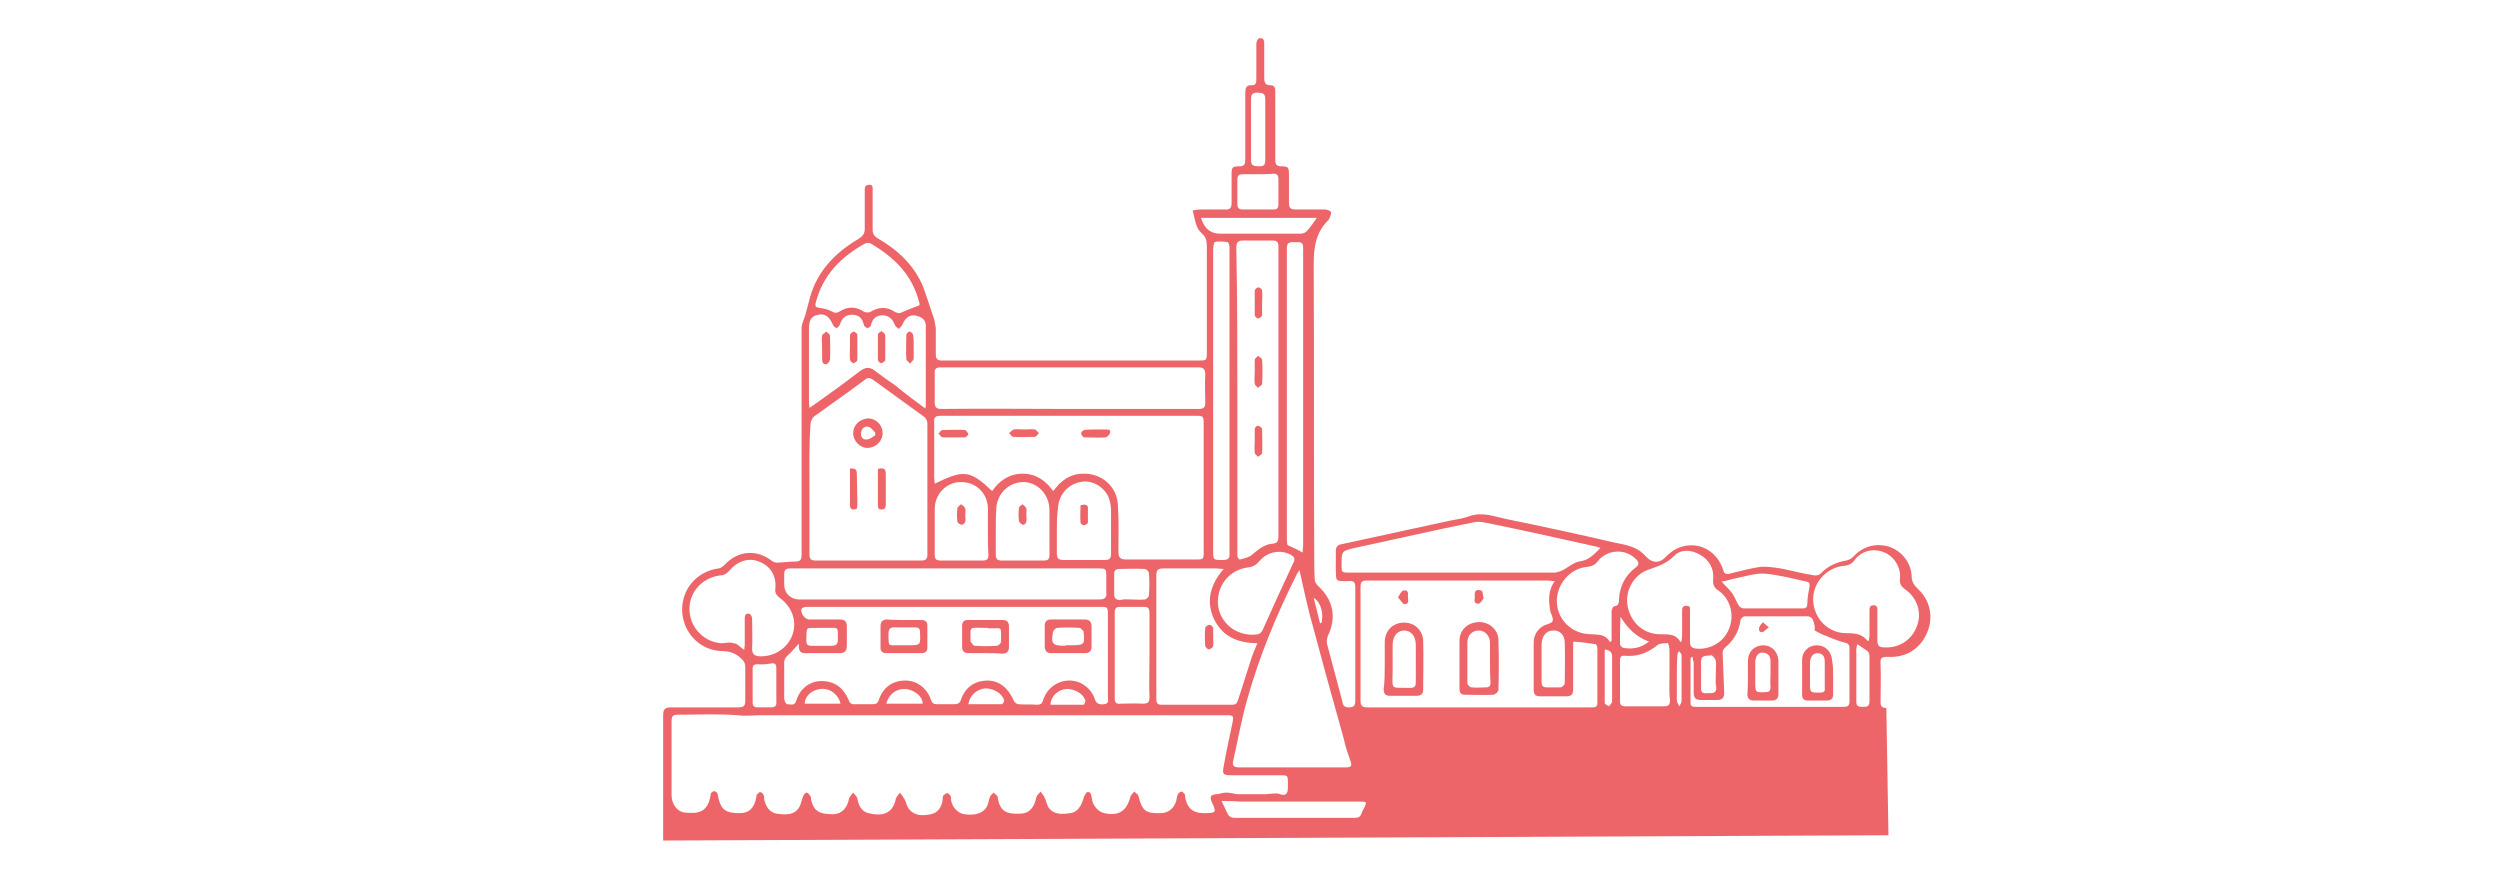 <?xml version="1.0" encoding="utf-8"?>
<!-- Generator: Adobe Illustrator 24.0.0, SVG Export Plug-In . SVG Version: 6.00 Build 0)  -->
<svg version="1.1" id="Calque_1" xmlns="http://www.w3.org/2000/svg" xmlns:xlink="http://www.w3.org/1999/xlink" x="0px" y="0px"
	 viewBox="0 0 475 166.7" style="enable-background:new 0 0 475 166.7;" xml:space="preserve">
<style type="text/css">
	.st0{fill:#ED6568;}
</style>
<g>
	<path class="st0" d="M126,159.7c0-1.7,0-3.5,0-5.1c0-6.2,0-12.4,0-18.6c0-1.3,0.3-1.6,1.6-1.6c4.2,0,8.5,0,12.7,0
		c1,0,1.3-0.3,1.3-1.2c0-2.2,0-4.3,0-6.5c0-0.7-0.3-1.2-0.9-1.7c-1.1-1-2.3-1.3-3.7-1.3c-4.1-0.2-7.2-3.5-7.4-7.6
		c-0.1-4.1,2.7-7.5,6.9-8.1c0.4,0,0.9-0.4,1.2-0.7c2.5-2.7,6.1-3,9-0.7c0.2,0.1,0.5,0.3,0.8,0.3c1.2,0,2.3-0.2,3.5-0.2
		c0.9,0,1.3-0.2,1.3-1.2c0-7.9,0-15.8,0-23.8c0-6.4,0-12.8,0-19.3c0-0.8,0.4-1.6,0.7-2.5c0.3-1.2,0.6-2.3,0.9-3.4
		c1.4-5,4.8-8.5,9.2-11.1c0.8-0.5,1.2-1,1.2-1.9c0-2.4,0-4.9,0-7.3c0-0.6,0-1,0.8-1.1c0.8,0,0.7,0.5,0.7,1c0,2.5,0,5,0,7.5
		c0,0.8,0.3,1.3,1,1.7c3.8,2.2,6.9,5.1,8.6,9.2c0.3,0.8,0.5,1.5,0.8,2.3c0.4,1.3,0.9,2.6,1.3,3.9c0.1,0.5,0.2,1.1,0.3,1.6
		c0,1.6,0,3.3,0,5c0,0.9,0.3,1.2,1.2,1.2c4.9,0,9.7,0,14.6,0c11.4,0,22.7,0,34.1,0c1.5,0,1.6,0,1.6-1.5c0-6.7,0-13.4,0-20.1
		c0-1-0.1-1.8-0.9-2.5c-1.3-1.1-1.3-2.7-1.8-4.4c0.5-0.1,1-0.2,1.5-0.2c1.5,0,3.1,0,4.6,0c1.1,0.1,1.3-0.4,1.3-1.3
		c0-1.8,0-3.5,0-5.3c0-1.4,0.1-1.6,1.5-1.6c1,0,1.1-0.5,1.1-1.3c0-4.1,0-8.3,0-12.5c0-1,0.1-1.7,1.3-1.6c0.7,0,0.8-0.5,0.8-1.1
		c0-2.3,0-4.5,0-6.7c0-0.4,0.2-1,0.5-1.1c0.7-0.2,1,0.2,1,0.9c0,2.2,0,4.3,0,6.5c0,0.9,0.1,1.5,1.2,1.5c0.9,0,0.9,0.7,0.9,1.3
		c0,1.6,0,3.3,0,5c0,2.6,0,5.3,0,7.9c0,0.8,0.3,1.2,1.1,1.2c1.4,0,1.5,0.2,1.5,1.6c0,1.8,0,3.5,0,5.3c0,1,0.3,1.3,1.3,1.3
		c1.8,0,3.7,0,5.5,0c0.4,0,1,0.2,1.2,0.5c0.1,0.2-0.2,0.8-0.3,1.2c0,0-0.1,0.1-0.1,0.2c-2.5,2.4-2.9,5.2-2.9,8.6
		c0.1,18.4,0,36.8,0.1,55.3c0,1.5,0,3,0.1,4.5c0,0.4,0.3,0.9,0.6,1.2c2.9,2.6,3.6,6,1.9,9.5c-0.2,0.5-0.3,1.3-0.1,1.8
		c0.9,3.5,1.9,7,2.8,10.5c0.1,0.6,0.2,1.3,1.2,1.3c0.9,0,1.3-0.2,1.3-1.2c0-7.3,0-14.5,0-21.7c0-0.8-0.3-1.2-1.1-1.1
		c-3,0.1-2.5,0-2.6-2.7c0-1,0-2,0-3c0-0.7,0.3-1.2,1.1-1.3c6.9-1.5,13.8-3,20.7-4.5c1.2-0.2,2.4-0.4,3.5-0.8c2.5-0.9,4.7,0,7,0.5
		c6.9,1.4,13.8,2.9,20.7,4.5c2,0.4,4,0.7,5.5,2.2c0.1,0.1,0.3,0.3,0.5,0.5c1.1,1.2,2.5,1.3,3.7,0c3.6-3.8,9.3-2.5,10.9,2.5
		c0.2,0.6,0.4,0.9,1.2,0.7c2-0.5,3.9-1,5.9-1.3c1.2-0.1,2.5,0.1,3.8,0.3c2.1,0.4,4.2,1,6.3,1.3c0.4,0.1,1,0,1.3-0.3
		c1.3-1.4,3-2.2,4.9-2.5c0.5-0.1,1-0.4,1.3-0.7c1.8-2,4.3-2.7,6.9-1.9c2.3,0.8,4.1,3,4.2,5.5c0,1.1,0.4,1.7,1.2,2.5
		c2.4,2.2,3,5.5,1.7,8.4c-1.3,3-4,4.7-7.4,4.5c-1.2,0-1.5,0.2-1.4,1.4c0.1,2.4,0,4.8,0,7.2c0,0.8,0.3,1.1,1.1,1.1l0.4,24.2
		 M127.6,144C127.6,144,127.6,144,127.6,144c0,2.4,0,4.7,0,7.1c0,1.7,1.1,3.2,2.6,3.3c2.3,0.2,4.2,0.1,4.8-3.2c0-0.2,0-0.4,0.1-0.5
		c0.4-0.5,0.8-0.5,1.2,0c0.1,0.2,0.1,0.6,0.2,0.9c0.5,2.3,1.5,2.9,4,2.9c1.9,0,2.8-1,3.2-3c0-0.2,0-0.4,0.1-0.5
		c0.2-0.2,0.4-0.5,0.6-0.5c0.3,0,0.6,0.3,0.7,0.6c0.1,0.2,0.1,0.5,0.1,0.8c0.3,1.3,1,2.5,2.4,2.7c1.6,0.2,3.3,0.4,4.3-1.3
		c0.3-0.6,0.4-1.3,0.7-2c0.1-0.3,0.4-0.7,0.7-0.7c0.2,0,0.5,0.4,0.7,0.7c0.1,0.1,0.1,0.4,0.1,0.6c0.5,2.2,1.5,2.8,4.2,2.8
		c1.6,0,2.7-1.2,3-2.9c0.1-0.4,0.5-0.8,0.8-1.2c0.3,0.4,0.7,0.7,0.8,1.1c0.2,1.3,0.8,2.5,2.1,2.8c2.4,0.6,4.6,0.3,5.2-2.7
		c0.1-0.4,0.5-0.8,0.8-1.2c0.3,0.4,0.6,0.8,0.9,1.3c0.3,0.6,0.4,1.3,0.8,1.8c1.1,1.4,2.7,1.3,4.2,1c1.3-0.3,2-1.3,2.2-2.7
		c0-0.2,0-0.6,0.1-0.8c0.2-0.2,0.5-0.5,0.8-0.5c0.2,0,0.4,0.3,0.6,0.5c0.1,0.2,0.1,0.5,0.1,0.8c0.2,1.4,1.3,2.5,2.5,2.7
		c2.2,0.3,3.7-0.2,4.4-1.6c0.2-0.5,0.3-1.2,0.5-1.7c0.1-0.3,0.4-0.5,0.7-0.8c0.2,0.2,0.5,0.4,0.7,0.7c0.1,0.1,0.1,0.3,0.1,0.5
		c0.5,2.3,1.5,2.9,4.2,2.8c1.7,0,2.7-1.1,3.1-3.1c0.1-0.4,0.5-0.7,0.8-1.1c0.3,0.4,0.6,0.7,0.8,1.2c0.3,0.6,0.4,1.3,0.7,1.8
		c1.1,1.5,2.7,1.3,4.2,1.1c1.3-0.2,2-1.3,2.4-2.6c0.1-0.5,0.5-1.3,0.8-1.4c0.9-0.1,0.7,0.9,0.9,1.4c0,0.2,0.1,0.4,0.1,0.5
		c0.4,1,1.1,1.8,2.2,2.1c2.8,0.6,4.3-0.4,5-3.2c0.1-0.3,0.5-0.6,0.7-0.9c0.2,0.2,0.7,0.5,0.8,0.8c0.7,2.8,1.3,3.4,4.2,3.3
		c1.5,0,2.6-0.9,3-2.4c0.1-0.4,0.1-0.8,0.3-1.2c0.1-0.2,0.5-0.5,0.7-0.5c0.2,0,0.4,0.3,0.6,0.5c0.1,0.2,0.1,0.4,0.1,0.7
		c0.4,2,1.5,2.9,3.5,2.9c2.4,0,2.5-0.1,1.5-2.2c-0.4-1-0.1-1.3,0.9-1.4c0.6,0,1.2-0.3,1.8-0.3c0.3,0,0.6,0,1,0.1
		c0.4,0,0.8,0.2,1.2,0.2c1.8,0,3.6,0,5.4,0c0.4,0,0.7-0.1,1.1-0.1c0.4,0,0.9-0.1,1.3,0c1.3,0.5,1.8,0.2,1.8-1.2c0-0.2,0-0.5,0-0.8
		c0-1.5,0-1.5-1.6-1.5c-3.1,0-6.1,0-9.2,0c-1.5,0-1.7-0.2-1.4-1.7c0.5-2.8,1.1-5.6,1.7-8.4c0.2-1.2,0.1-1.3-1.1-1.3
		c-6.3,0-12.7,0-19,0c-23.2,0-46.4,0-69.6,0c-1.4,0-2.8,0.2-4.3,0c-3.8-0.3-7.6-0.1-11.4-0.1c-1,0-1.2,0.3-1.2,1.3
		C127.6,139.4,127.6,141.7,127.6,144z M188.5,93.3c1.4-2,3.3-3.3,5.8-3.3c2.5,0,4.4,1.3,5.8,3.3c0.4-0.5,0.7-0.8,1-1.2
		c1.3-1.3,2.8-2.1,4.7-2.1c3.5-0.1,6.4,2.4,6.6,5.9c0.2,3,0.1,6,0.1,8.9c0,1.1,0.3,1.5,1.4,1.5c4.4,0,8.8,0,13.2,0
		c1.6,0,1.6,0,1.6-1.6c0-8.1,0-16.2,0-24.2c0-1.4-0.1-1.5-1.4-1.5c-16.2,0-32.4,0-48.6,0c-1,0-1.3,0.3-1.2,1.3c0,3.5,0,7,0,10.5
		c0,0.3,0.1,0.7,0.1,1.1C183.1,89.2,184.3,89.3,188.5,93.3z M151.8,122.3c-0.9,0.9-1.4,1.6-2,2.1c-0.6,0.5-0.9,1.1-0.8,1.8
		c0,2.2,0,4.3,0,6.5c0,0.4,0.3,1.1,0.6,1.1c0.6,0,1.4,0.4,1.7-0.7c0.7-2.3,2.6-3.7,4.8-3.7c2.4,0,4.1,1.2,5.1,3.5
		c0.2,0.6,0.5,1,1.3,0.9c1.1,0,2.2,0,3.3,0c0.7,0,1-0.2,1.2-0.9c0.8-2.3,2.6-3.6,5-3.6c2.2,0,4.1,1.4,4.9,3.7
		c0.2,0.6,0.5,0.8,1.1,0.8c1.1,0,2.2,0,3.3,0c0.7,0,1.1-0.2,1.3-0.9c0.8-2.3,2.5-3.5,4.9-3.6c2.3,0,4,1.3,5.1,3.8
		c0.1,0.3,0.6,0.7,0.9,0.7c1.2,0.1,2.3,0,3.5,0.1c0.7,0,1-0.2,1.2-0.9c0.7-2.2,2.7-3.7,5-3.7c2.1,0,4.1,1.4,4.8,3.5
		c0.3,1,1,1.1,1.8,1c1-0.1,0.7-0.9,0.7-1.5c0-5.1,0-10.1,0-15.2c0-1.9,0-1.8-1.8-1.8c-14.3,0-28.6,0-42.9,0c-4.1,0-8.3,0-12.5,0
		c-0.3,0-0.9,0.1-1,0.4c-0.3,0.7,0.6,2,1.4,2c2,0,3.9,0,5.9,0c0.9,0,1.3,0.4,1.3,1.3c0,1.2,0,2.4,0,3.6c0,1.1-0.4,1.5-1.4,1.5
		c-1.8,0-3.7,0-5.5,0C152.7,124.1,151.6,124.4,151.8,122.3z M295.4,110.4c-0.7,0-1-0.1-1.3-0.1c-11.4,0-22.8,0-34.3,0
		c-1,0-1.3,0.2-1.3,1.3c0,7.2,0,14.3,0,21.5c0,1,0.3,1.3,1.3,1.3c5.3,0,10.5,0,15.8,0c8.9,0,17.8,0,26.8,0c0.6,0,1.1,0,1.1-0.8
		c0-3.5,0-7,0-10.5c0-0.2-0.2-0.7-0.3-0.7c-1.4-0.2-2.7-0.4-4.3-0.5c0,0.5,0,0.8,0,1.2c0,2.6,0,5.3,0,7.9c0,0.9-0.3,1.3-1.3,1.3
		c-1.6,0-3.3,0-5,0c-0.9,0-1.2-0.4-1.2-1.3c0-3,0-6,0-8.9c0-1.3,0.6-2.4,1.7-3.1c0.6-0.4,1.7-0.5,1.9-1c0.2-0.6-0.4-1.4-0.5-2.2
		C294.2,113.8,294.2,112.1,295.4,110.4z M153.8,92.9c0,4.1,0,8.2,0,12.3c0,0.8,0.1,1.3,1.1,1.3c6.7,0,13.4,0,20.1,0
		c0.8,0,1.2-0.2,1.2-1.1c0-8.3,0-16.6,0-25c0-0.4-0.3-1-0.6-1.2c-3.3-2.4-6.5-4.7-9.8-7.1c-0.5-0.3-0.9-0.4-1.4,0
		c-3.2,2.4-6.5,4.7-9.7,7c-0.4,0.3-0.7,1-0.7,1.5C153.7,84.7,153.8,88.8,153.8,92.9z M246.9,108.3c-0.3,0.5-0.5,0.7-0.6,1
		c-3.8,7.6-7,15.3-9.3,23.5c-1.1,3.8-1.8,7.8-2.7,11.8c-0.2,0.8,0.1,1.2,1,1.2c6.8,0,13.7,0,20.5,0c1,0,1.1-0.4,0.8-1.2
		c-0.5-1.4-1-2.8-1.3-4.3c-1.9-6.8-3.8-13.6-5.6-20.4C248.6,116.1,247.8,112.4,246.9,108.3z M235.1,76.2c0,9.4,0,18.8,0,28.2
		c0,0.4,0,0.9,0,1.3c0,0.2,0.4,0.7,0.5,0.6c0.8-0.2,1.8-0.4,2.4-1c1.2-1,2.3-1.9,3.8-2c1-0.1,1.1-0.6,1.1-1.4c0-18.4,0-36.7,0-55.1
		c0-0.8-0.3-1.1-1.1-1.1c-1.9,0-3.8,0-5.6,0c-0.9,0-1.3,0.3-1.3,1.3C235.1,56.8,235.1,66.5,235.1,76.2z M203.3,77.7
		C203.3,77.7,203.3,77.6,203.3,77.7c8.1,0,16.3,0,24.4,0c0.9,0,1.3-0.2,1.3-1.2c0-1.8-0.1-3.6,0-5.4c0-1-0.4-1.3-1.3-1.3
		c-16.4,0-32.7,0-49,0c-0.8,0-1.2,0.3-1.1,1.1c0,1.8,0,3.7,0,5.5c0,1,0.3,1.3,1.3,1.3C187,77.6,195.1,77.7,203.3,77.7z M179.6,108
		L179.6,108c-7.6,0-15.2,0-22.8,0c-2.3,0-4.5,0-6.7,0c-0.8,0-1.1,0.3-1.1,1.1c0,0.7,0,1.3,0,2c0,1.6,1.2,2.8,2.9,2.8
		c11.4,0,22.9,0,34.4,0c7.5,0,15,0,22.5,0c1.1,0,1.5-0.3,1.4-1.4c0-1,0-1.9,0-2.9c0-1.5,0-1.6-1.5-1.6C199,108,189.3,108,179.6,108z
		 M232.5,108.1c-0.6,0-1-0.1-1.4-0.1c-3.3,0-6.6,0-10,0c-1.1,0-1.4,0.3-1.4,1.4c0,6.3,0,12.5,0,18.7c0,1.6,0,3.2,0,4.8
		c0,0.6,0.2,1,0.9,1c4.5,0,8.9,0,13.5,0c0.6,0,0.9-0.2,1.1-0.8c0.8-2.5,1.6-5,2.4-7.5c0.3-1.1,0.8-2.1,1.3-3.4
		c-3.8,0-6.7-1.3-8.3-4.7C229.1,114.1,230,111,232.5,108.1z M304.1,104.1c-0.6-0.2-1-0.3-1.5-0.4c-6.3-1.4-12.6-2.8-18.9-4.1
		c-1.2-0.2-2.4-0.6-3.5-0.4c-7.6,1.5-15.2,3.3-22.8,4.9c-2.5,0.6-2.5,0.6-2.5,3.2c0,1.5,0,1.5,1.6,1.5c12.9,0,25.8,0,38.6,0
		c0.9,0,1.6-0.3,2.4-0.8c0.9-0.6,1.9-1.3,3-1.4C302,106.3,302.9,105.3,304.1,104.1z M321.6,124.8c-0.1,0-0.2,0-0.2,0
		c0,0.1-0.2,0.3-0.2,0.4c0,2.7,0,5.5,0,8.3c0,0.7,0.3,0.8,1,0.8c2.2,0,4.4,0,6.6,0c7.1,0,14.2,0,21.3,0c0.7,0,1.3,0,1.3-1
		c0-3.4,0-6.8,0-10.2c0-0.6-0.3-0.9-0.9-1c-1.2-0.3-2.4-0.8-3.6-1.3c-0.7-0.2-1.3-0.6-2.1-1c0-0.1,0-0.4,0-0.8
		c-0.2-0.8-0.3-1.9-1.4-1.9c-3.9,0-7.9,0-11.9,0c-0.3,0-0.7,0.4-0.8,0.7c-0.3,2.2-1.3,3.9-3,5.3c-0.2,0.2-0.4,0.6-0.4,0.9
		c0.1,2.5,0.2,5.1,0.3,7.7c0,1-0.5,1.3-1.4,1.3c-1,0-2,0-3,0c-1,0-1.4-0.4-1.4-1.4c0-1.9,0-3.9,0-5.8
		C321.7,125.5,321.6,125.2,321.6,124.8z M175.8,77.6c0.1-0.4,0.1-0.5,0.1-0.7c0-5,0-10,0-15c0-0.9-0.5-1.5-1.4-1.8
		c-1.3-0.5-2.4,0-3,1.5c-0.1,0.3-0.5,0.6-0.7,0.9c-0.3-0.2-0.7-0.5-0.8-0.8c-0.4-1.1-1.1-1.7-2.2-1.8c-1.3,0-2,0.6-2.3,1.8
		c0,0.3-0.5,0.7-0.7,0.6c-0.3,0-0.7-0.4-0.7-0.7c-0.3-1.3-1.1-1.8-2.2-1.8c-1.2,0-1.9,0.6-2.3,1.8c-0.1,0.3-0.4,0.7-0.7,0.7
		c-0.2,0-0.6-0.4-0.7-0.7c-0.6-1.4-1.5-2.1-2.7-1.8c-1.3,0.2-1.8,1-1.8,2.6c0,4.6,0,9.1,0,13.7c0,0.4,0,0.8,0.1,1.4
		c0.6-0.4,0.9-0.6,1.3-0.9c2.8-2,5.6-4,8.3-6.1c1.1-0.8,1.9-0.8,2.9,0c1.3,1,2.6,1.9,3.9,2.8C172.1,74.9,173.9,76.2,175.8,77.6z
		 M319.3,122c0.1-0.1,0.1-0.1,0.2-0.2c0-0.3,0.1-0.7,0.1-1c0-1.5,0-3.1,0-4.6c0-0.6,0-1.1,0.8-1.1c0.9,0,0.7,0.6,0.7,1.1
		c0,1.9,0,3.9,0,5.8c0,0.7,0.2,1,0.9,1.2c2.7,0.4,5.5-1.1,6.5-3.7c1.1-2.6,0.3-5.7-2-7.3c-0.8-0.5-1.1-1.1-1-2.1
		c0.2-2-0.7-3.7-2.5-4.7c-1.7-1-3.7-1.1-5,0.3c-1.4,1.4-3,1.9-4.7,2.5c-2.8,0.9-4.5,3.9-4.1,6.7c0.5,3.2,2.9,5.5,6,5.6
		C316.7,120.6,318.3,120.2,319.3,122z M355.1,121.7c0-0.3,0.1-0.6,0.1-0.9c0-1.6,0-3.1,0-4.7c0-0.6,0-1.1,0.8-1.1
		c0.7,0,0.7,0.5,0.7,1c0,1.9,0,3.8,0,5.7c0,0.9,0.3,1.3,1.2,1.3c2.8,0.2,5.3-1.3,6.3-4c1-2.5,0.1-5.4-2.2-7c-0.8-0.6-1.1-1.1-1-2.1
		c0.2-2.1-1.1-4.2-3.1-5c-2.1-0.8-4.3-0.2-5.6,1.6c-0.5,0.7-1.1,0.9-1.9,1c-3.4,0.3-6,3.3-5.9,6.5c0.1,3.4,2.7,6.2,6.1,6.3
		c1.5,0,2.9,0,4,1.2C354.9,121.8,354.9,121.8,355.1,121.7z M141.4,123.5c0-0.4,0.1-0.7,0.1-0.9c0-1.7,0-3.4,0-5.1
		c0-0.6,0.2-1,0.8-0.9c0.3,0,0.6,0.6,0.6,0.9c0,1.9,0.1,3.8,0,5.7c0,1.1,0.4,1.4,1.4,1.5c2.7,0.1,5.2-1.4,6.2-3.9
		c1-2.5,0.1-5.3-2.1-7c-0.6-0.5-1.2-0.9-1.1-1.9c0.3-2.4-0.9-4.4-3.1-5.2c-2-0.8-4.1-0.1-5.7,1.8c-0.3,0.4-1,0.8-1.4,0.8
		c-3.4,0.3-6,2.9-6.1,6.2c-0.1,3.4,2.4,6.3,5.8,6.7c0.8,0.1,1.7-0.3,2.5,0C140,122.2,140.6,122.9,141.4,123.5z M233.6,76.3
		c0-8.6,0-17.3,0-25.9c0-1.2,0-2.3,0-3.5c0-0.3-0.2-0.9-0.4-0.9c-0.8-0.1-1.7-0.2-2.4,0c-0.2,0.1-0.3,1.1-0.3,1.6c0,19,0,38,0,57
		c0,1.8,0,1.8,1.8,1.8c1.1,0,1.4-0.3,1.3-1.4C233.6,95.5,233.6,85.9,233.6,76.3z M174.7,58c0,0.1,0,0,0-0.2c0-0.2,0-0.4-0.1-0.5
		c-1.3-5.1-4.7-8.4-9.1-11c-0.3-0.2-0.9-0.2-1.2,0c-4.5,2.5-8,6-9.3,11.2c-0.2,0.7,0,0.9,0.7,1c0.8,0.1,1.7,0.3,2.4,0.7
		c0.5,0.3,0.9,0.3,1.4,0c1.5-1,3.1-1,4.6,0c0.3,0.2,0.9,0.2,1.2,0.1c1.6-1,3.2-1.1,4.8,0c0.2,0.1,0.6,0.2,0.9,0.2
		C172.3,58.9,173.4,58.5,174.7,58z M247.5,105c0-0.6,0.1-1,0.1-1.3c0-18.6,0-37.3,0-55.9c0-1.8,0-1.8-1.8-1.8
		c-1.1,0-1.3,0.3-1.3,1.3c0,3.4,0,6.8,0,10.2c0,15,0,30,0,44.9c0,0.4,0,1,0.2,1.2C245.6,104,246.5,104.4,247.5,105z M305.9,122
		c0.1-0.1,0.2-0.2,0.3-0.2c0-0.3,0-0.7,0-1.1c0-1.5,0-3.1,0-4.6c0-0.3,0.3-0.9,0.5-0.9c0.8-0.1,0.9-0.6,0.9-1.2
		c0.1-2.5,1.1-4.6,3.2-6.2c0.7-0.5,0.6-1,0.1-1.5c-2-2.1-5.4-2-7.3,0.3c-0.5,0.7-1.1,1-2,1.1c-3.4,0.3-5.9,3.4-5.8,6.7
		c0.1,3.3,2.8,6,6.3,6.1C303.6,120.6,305,120.4,305.9,122z M237.8,120.6c0.7-0.1,1.6,0.2,2.1-0.9c1.9-4.3,3.9-8.6,5.9-12.9
		c0.3-0.6,0.1-1-0.4-1.3c-2-1.2-4.6-0.7-6.1,1.1c-0.6,0.7-1.2,1.1-2.1,1.2c-3.5,0.4-5.9,3.3-5.8,6.7
		C231.5,117.8,234.2,120.5,237.8,120.6z M200.8,101L200.8,101c0,1.4,0,2.7,0,4.1c0,1,0.3,1.3,1.3,1.3c2.6,0,5.2,0,7.8,0
		c0.8,0,1.2-0.2,1.2-1.1c0-2.7,0-5.5,0-8.3c0-0.9-0.2-1.8-0.5-2.6c-1-2.1-3.3-3.3-5.4-2.8c-2.4,0.5-4.1,2.5-4.2,5.1
		C200.8,98.2,200.8,99.6,200.8,101z M187.7,101C187.7,101,187.7,101,187.7,101c0-1.5,0-3,0-4.5c-0.1-2.9-2.4-5-5.2-4.9
		c-2.7,0-4.9,2.3-4.9,5.1c0,2.9,0,5.7,0,8.6c0,0.9,0.2,1.2,1.2,1.2c2.6,0,5.3,0,7.9,0c0.9,0,1.1-0.3,1.1-1.1
		C187.7,103.9,187.7,102.5,187.7,101z M189.2,100.9L189.2,100.9c0,1.5,0,3,0,4.5c0,0.8,0.3,1.1,1.1,1.1c2.7,0,5.4,0,8,0
		c0.9,0,1.1-0.3,1.1-1.1c0-2.7,0-5.4,0-8.2c0-0.9-0.1-1.8-0.5-2.6c-1-2.2-3.3-3.4-5.5-2.9c-2.3,0.5-4,2.5-4.1,4.9
		C189.2,98,189.2,99.5,189.2,100.9z M218.4,124.6C218.4,124.6,218.3,124.6,218.4,124.6c0-2.7,0-5.4,0-8.2c0-0.7-0.2-1.1-1-1.1
		c-1.5,0-3.1,0-4.6,0c-0.7,0-1,0.3-1,1c0,5.5,0,11,0,16.4c0,0.8,0.3,1.1,1.1,1c1.4,0,2.8-0.1,4.2,0c1.1,0,1.3-0.3,1.3-1.3
		C218.3,129.9,218.4,127.3,218.4,124.6z M317.2,128.2L317.2,128.2c0-1.6,0-3.1,0-4.7c0-0.4-0.2-1.3-0.3-1.3c-0.6,0-1.4,0-1.9,0.3
		c-1.8,1.5-3.8,2.3-6.2,2.1c-0.8-0.1-1,0.2-1,1c0,2.5,0,5.1,0,7.6c0,0.8,0.3,1,1.1,1c2.4,0,4.9,0,7.3,0c0.8,0,1.1-0.3,1.1-1.1
		C317.1,131.6,317.2,129.9,317.2,128.2z M327.1,110.5c0.8,0.9,1.5,1.5,2,2.2c0.5,0.7,0.8,1.6,1.3,2.4c0.1,0.2,0.6,0.5,0.9,0.5
		c3.8,0,7.5,0,11.2,0c0.7,0,0.9-0.3,0.9-1c0-1,0.2-2.1,0.4-3.1c0.1-0.6,0-0.9-0.6-1c-1.9-0.4-3.7-0.9-5.6-1.2
		c-1.2-0.2-2.4-0.4-3.5-0.3c-1.7,0.2-3.3,0.7-4.9,1C328.4,110.2,327.9,110.4,327.1,110.5z M232.1,152.2c0.4,0.9,0.8,1.6,1.1,2.3
		c0.3,0.7,0.8,0.9,1.5,0.9c7.6,0,15.1,0,22.6,0c0.8,0,1.2-0.2,1.4-0.9c0.1-0.3,0.3-0.7,0.5-1c0.5-1.1,0.5-1.2-0.7-1.2
		c-7.6,0-15.3,0-22.9,0C234.5,152.2,233.4,152.2,232.1,152.2z M250.2,41.4c-7.5,0-14.7,0-22,0c0.6,2,1.8,3,3.6,3
		c5.1,0,10.1,0,15.2,0c0.4,0,0.9-0.1,1.2-0.4C248.9,43.3,249.5,42.4,250.2,41.4z M239.1,33.1L239.1,33.1c-1,0-2,0-3,0
		c-0.7,0-1,0.3-1,1c0,1.6,0,3.1,0,4.7c0,0.7,0.3,1,1,1c2,0,3.9,0,5.9,0c0.7,0,0.9-0.3,0.9-1c0-1.6,0-3.2,0-4.8c0-0.7-0.3-1-0.9-1
		C241.1,33.1,240.1,33.1,239.1,33.1z M292.9,125.8L292.9,125.8c0,1.3,0,2.5,0,3.8c0,0.6,0.2,1,0.9,1c0.9,0,1.8,0,2.7,0
		c0.3,0,0.8-0.5,0.8-0.8c0-2.6,0.1-5.1,0-7.7c0-1.5-1-2.4-2.2-2.3c-1.3,0-2.1,1-2.2,2.5C292.9,123.4,292.9,124.6,292.9,125.8z
		 M215,113.9c0.8,0,1.6,0.1,2.5,0c0.3,0,0.8-0.5,0.8-0.8c0.1-1.4,0.1-2.8,0-4.2c0-0.3-0.5-0.8-0.8-0.8c-1.6-0.1-3.2,0-4.8,0
		c-0.7,0-1,0.3-1,0.9c0,1.3,0,2.7,0,4c0,0.7,0.4,1,1.1,1C213.5,113.8,214.3,113.9,215,113.9z M240.4,24.6c0-1.9,0-3.9,0-5.8
		c0-1.3-0.8-1.1-1.5-1.2c-0.9,0-1.2,0.3-1.2,1.2c0,3.9,0,7.7,0,11.6c0,1.3,0.7,1.1,1.5,1.2c0.9,0,1.2-0.2,1.2-1.2
		C240.4,28.5,240.4,26.6,240.4,24.6z M147.5,130.2c0-1.1,0-2.2,0-3.2c0-0.9-0.3-1.1-1.2-0.9c-0.8,0.1-1.5,0.2-2.3,0.1
		c-0.8,0-1,0.2-1,0.9c0,2.1,0,4.2,0,6.3c0,0.8,0.3,1,1,1c0.8,0,1.6,0,2.4,0c0.8,0,1.2-0.2,1.1-1.1
		C147.5,132.2,147.5,131.2,147.5,130.2z M352.9,122.4c-0.1,0.4-0.2,0.6-0.2,0.9c0,3.3,0,6.6,0,10c0,0.9,0.4,1,1.2,1s1.3,0,1.3-1.1
		c0-2.8,0-5.7,0-8.5c0-0.3-0.1-0.8-0.4-1C354.3,123.3,353.6,122.9,352.9,122.4z M326,128.2L326,128.2c0-0.9,0.1-1.8,0-2.6
		c0-0.4-0.7-1.2-0.9-1.1c-0.7,0.2-1.9-0.2-1.9,1.2c0,1.7,0,3.4,0,5.1c0,1.1,0.7,0.9,1.4,0.9c0.7,0,1.5,0.1,1.5-1
		C325.9,129.9,326,129.1,326,128.2z M156.2,119.3c-0.2,0-0.4,0-0.7,0c-2.5,0.1-2.2-0.5-2.3,2.4c0,0.7,0.2,1,1,1c1.3,0,2.5,0,3.7,0
		c1,0,1.3-0.3,1.3-1.3c0-2.5,0.1-2.1-2.1-2.1C156.8,119.3,156.5,119.3,156.2,119.3z M199.6,133.9c2.1,0,4.2,0,6.3,0
		c0.1,0,0.4-0.7,0.3-0.9c-0.5-1.2-1.5-1.7-2.6-2C201.7,130.5,199.6,132,199.6,133.9z M313.3,121.9c-2.5-0.9-4.1-2.6-5.4-4.7
		c-0.1,1.8-0.1,3.5-0.1,5.2c0,0.2,0.4,0.7,0.7,0.7C310.2,123.4,311.8,123.1,313.3,121.9z M168.4,133.7c2.4,0,4.6,0,6.9,0
		c0-1.7-2.1-2.8-3.5-2.8C170.2,130.9,168.8,132,168.4,133.7z M159.7,133.7c-0.4-1.8-2.1-3-3.8-2.8c-1.7,0.2-3,1.4-3,2.8
		C155.2,133.7,157.5,133.7,159.7,133.7z M184,133.8c2.2,0,4.3,0,6.4,0c0.1,0,0.4-0.5,0.4-0.7c-0.3-1.3-2.1-2.4-3.7-2.3
		C185.5,131,184.2,132.2,184,133.8z M304.9,123.4c0,3.5,0,6.9,0,10.2c0,0.2,0.5,0.4,0.8,0.6c0.2-0.3,0.6-0.6,0.6-0.9
		c0-2.9,0-5.7,0-8.6C306.3,124,305.9,123.5,304.9,123.4z M318.6,128.9L318.6,128.9c0,1.4,0,2.8,0,4.2c0,0.4,0.3,0.7,0.5,1.1
		c0.1-0.3,0.4-0.7,0.4-1c0-0.8,0-1.5,0-2.4c0-2.1,0-4.2,0-6.3c0-0.3-0.3-0.5-0.5-0.8c-0.1,0.3-0.3,0.5-0.3,0.8
		C318.6,126,318.6,127.5,318.6,128.9z M249.6,113.6c0.4,1.6,0.8,3.2,1.2,4.8c0.1,0,0.2,0,0.3-0.1C251.5,116.6,251,114.4,249.6,113.6
		z"/>
	<path class="st0" d="M194.6,81.6c0.7,0,1.3-0.1,2,0c0.3,0,0.5,0.5,0.8,0.7c-0.2,0.2-0.5,0.7-0.8,0.7c-1.3,0-2.7,0.1-4.1,0
		c-0.3,0-0.5-0.5-0.8-0.7c0.3-0.2,0.6-0.6,0.9-0.7C193.3,81.5,194,81.6,194.6,81.6L194.6,81.6z"/>
	<path class="st0" d="M208.2,81.6c0.6,0,1.3,0,1.9,0c0.5,0,1,0,0.8,0.7c-0.1,0.3-0.5,0.7-0.8,0.8c-1.4,0.1-2.7,0-4.1,0
		c-0.2,0-0.6-0.5-0.6-0.8c0-0.1,0.4-0.6,0.6-0.6C206.8,81.6,207.5,81.6,208.2,81.6z"/>
	<path class="st0" d="M181.2,83.1c-0.7,0-1.4,0-2.1,0c-0.3,0-0.5-0.5-0.8-0.7c0.2-0.2,0.5-0.7,0.8-0.7c1.4,0,2.8-0.1,4.2,0
		c0.2,0,0.6,0.5,0.7,0.8c0,0.1-0.4,0.6-0.7,0.6C182.6,83.1,181.8,83.1,181.2,83.1L181.2,83.1z"/>
	<path class="st0" d="M202.9,124.1c-1.1,0-2.1,0-3.1,0c-0.8,0-1.2-0.3-1.3-1.1c0-1.4,0-2.7,0-4.1c0-0.7,0.3-1.2,1.2-1.2
		c2.1,0,4.2,0,6.3,0c1,0,1.4,0.4,1.4,1.4c0,1.2,0,2.4,0,3.6c0,1-0.3,1.4-1.4,1.4C204.9,124.1,203.9,124.1,202.9,124.1z M203,122.6
		c3.1,0,3.1,0,2.9-2.5c0,0,0-0.1,0-0.1c-0.2-0.2-0.5-0.7-0.8-0.7c-1.4-0.1-2.8-0.1-4.2,0c-0.3,0-0.7,0.4-0.8,0.7
		c-0.5,2.3-0.1,2.7,2.2,2.7C202.4,122.6,202.7,122.6,203,122.6z"/>
	<path class="st0" d="M171.9,117.8c1.1,0,2.1,0,3.1,0c0.8,0,1.2,0.3,1.2,1.1c0,1.4,0,2.7,0,4.1c0,0.8-0.4,1.1-1.2,1.1
		c-2.2,0-4.3,0-6.5,0c-0.8,0-1.3-0.3-1.2-1.3c0-1.3,0-2.5,0-3.8c0-0.9,0.4-1.3,1.3-1.3C169.7,117.8,170.8,117.8,171.9,117.8z
		 M171.7,122.6L171.7,122.6c0.2,0,0.5,0,0.8,0c2.5,0,2.4,0,2.3-2.5c0-0.7-0.3-0.9-1-0.9c-1.2,0-2.4,0-3.6,0
		c-1.1-0.1-1.4,0.3-1.4,1.4c0.1,2.3-0.2,2,2.1,2C171.2,122.6,171.5,122.6,171.7,122.6z"/>
	<path class="st0" d="M187.3,124.1c-1.1,0-2.2,0-3.3,0c-0.8,0-1.2-0.4-1.2-1.2c0-1.3,0-2.7,0-4c0-0.7,0.3-1.1,1.1-1.1
		c2.2,0,4.4,0,6.6,0c0.8,0,1.2,0.4,1.2,1.2c0,1.3,0,2.6,0,3.9c0,0.9-0.4,1.3-1.3,1.3C189.4,124.1,188.4,124.1,187.3,124.1z
		 M187.4,119.3c-3.4,0-3-0.5-3,2.5c0,0,0,0.1,0,0.1c0.3,0.3,0.5,0.8,0.8,0.8c1.4,0.1,2.8,0.1,4.2,0c0.3,0,0.8-0.5,0.8-0.8
		c0-3.1,0.3-2.5-2.3-2.5C187.8,119.3,187.6,119.3,187.4,119.3z"/>
	<path class="st0" d="M263.1,126.3c0-1.4,0-2.8,0-4.2c0-2.2,1.4-3.7,3.5-3.8c2-0.1,3.7,1.3,3.8,3.4c0.1,3.1,0,6.3,0,9.4
		c0,0.7-0.4,1.1-1.2,1.1c-1.7,0-3.4,0-5.1,0c-0.9,0-1.2-0.4-1.2-1.3C263.1,129.4,263.1,127.8,263.1,126.3L263.1,126.3z M269,125.8
		c0-1.1,0-2.2,0-3.2c0,0,0-0.1,0-0.1c0-1.6-0.9-2.7-2.2-2.7c-1.3,0-2.2,1.1-2.2,2.7c0,1.6,0,3.3,0,4.9c0,3.8-0.6,3.2,3.3,3.3
		c0.9,0,1.1-0.3,1.1-1.1C269,128.2,269,127,269,125.8z"/>
	<path class="st0" d="M277.3,126.2c0-1.4,0-2.9,0-4.4c0-2.1,1.5-3.5,3.6-3.6c1.9-0.1,3.7,1.3,3.8,3.3c0.1,3.2,0.1,6.4,0,9.6
		c0,0.3-0.6,0.9-1,0.9c-1.8,0.1-3.6,0-5.4,0c-0.8,0-1-0.5-1-1.2C277.3,129.4,277.3,127.8,277.3,126.2L277.3,126.2z M283.1,125.9
		L283.1,125.9c0-1.3,0-2.5,0-3.8c0-1.3-1-2.3-2.1-2.3c-1.3,0-2.2,0.9-2.2,2.3c0,2.5,0,5.1,0,7.7c0,0.3,0.5,0.8,0.8,0.8
		c0.9,0.1,1.8,0,2.7,0c0.7,0,0.9-0.3,0.9-0.9C283.1,128.4,283.1,127.1,283.1,125.9z"/>
	<path class="st0" d="M265.6,113.5c0.4-0.6,0.7-1.3,1.1-1.3c0.8-0.2,0.9,0.5,0.8,1.1c0,0.6,0.4,1.5-0.7,1.5
		C266.4,114.6,266.1,114,265.6,113.5z"/>
	<path class="st0" d="M281.9,113.7c-0.3,0.3-0.6,1-1,1c-1.1,0-0.6-0.9-0.7-1.4c0-0.5-0.1-1.2,0.7-1.2
		C282,112.1,281.6,112.9,281.9,113.7z"/>
	<path class="st0" d="M164.9,79.5c1.6,0,2.8,1.3,2.8,2.8c0,1.5-1.3,2.8-2.9,2.8c-1.4,0-2.7-1.3-2.7-2.8
		C162.1,80.8,163.3,79.6,164.9,79.5z M166.3,82.7c0-0.2,0-0.3,0-0.5c-0.4-0.4-0.8-1-1.3-1.1c-0.7-0.2-1.3,0.3-1.4,1.1
		c-0.1,0.8,0.3,1.4,1.1,1.3C165.2,83.5,165.8,83,166.3,82.7z"/>
	<path class="st0" d="M166.8,89.1c1.2-0.3,1.5,0,1.5,1.1c0,1.8,0,3.7,0,5.5c0,0.5,0,1.1-0.8,1.1c-0.8,0-0.7-0.6-0.7-1.1
		C166.8,93.5,166.8,91.4,166.8,89.1z"/>
	<path class="st0" d="M161.5,89c1,0,1.3,0.1,1.3,1.1c0,1.8,0.1,3.6,0.1,5.3c0,0.4,0,0.9-0.1,1.2c-0.1,0.2-0.6,0.2-0.9,0.2
		c-0.1,0-0.4-0.4-0.4-0.6C161.5,93.9,161.5,91.5,161.5,89z"/>
	<path class="st0" d="M238.4,70.5c0-0.7,0-1.4,0-2.1c0-0.3,0.4-0.5,0.6-0.8c0.3,0.2,0.8,0.5,0.8,0.8c0.1,1.5,0.1,3,0,4.5
		c0,0.3-0.5,0.5-0.8,0.8c-0.2-0.3-0.6-0.5-0.6-0.8C238.3,72.1,238.4,71.3,238.4,70.5L238.4,70.5z"/>
	<path class="st0" d="M239.8,57.5c0,0.8,0,1.6,0,2.4c0,0.2-0.5,0.6-0.8,0.6c-0.2,0-0.6-0.4-0.6-0.6c0-1.5,0-3.1,0-4.7
		c0-0.2,0.4-0.6,0.7-0.6c0.2,0,0.7,0.3,0.7,0.6C239.9,56,239.8,56.8,239.8,57.5L239.8,57.5z"/>
	<path class="st0" d="M238.4,83.7c0-0.7,0-1.5,0-2.2c0-0.2,0.4-0.7,0.6-0.6c0.3,0,0.8,0.4,0.8,0.6c0,1.5,0.1,3.1,0,4.6
		c0,0.2-0.5,0.5-0.8,0.7c-0.2-0.3-0.6-0.5-0.6-0.8C238.3,85.2,238.4,84.4,238.4,83.7z"/>
	<path class="st0" d="M230.5,121c0,0.6,0.1,1.2,0,1.7c0,0.3-0.5,0.6-0.8,0.7c-0.2,0-0.6-0.4-0.7-0.6c-0.1-1.2-0.1-2.3,0-3.5
		c0-0.2,0.5-0.6,0.8-0.6c0.2,0,0.6,0.3,0.7,0.6C230.5,119.8,230.5,120.4,230.5,121z"/>
	<path class="st0" d="M348.3,128.7c0,1.1,0,2.2,0,3.2c0,0.7-0.3,1.2-1.1,1.2c-1.3,0-2.5,0-3.7,0c-0.7,0-1.1-0.3-1.1-1.1
		c0-2.2,0-4.4,0-6.6c0-1.7,1.3-2.8,2.8-2.8c1.6,0,2.8,1.2,2.9,2.9C348.3,126.5,348.3,127.6,348.3,128.7L348.3,128.7z M346.7,128.2
		c0-0.8,0-1.6,0-2.4c0-0.9-0.2-1.6-1.3-1.7c-0.9,0-1.4,0.6-1.5,1.7c0,1.3,0,2.7,0,4c0,1.8,0,1.8,1.9,1.8c0.7,0,1-0.2,0.9-0.9
		C346.7,129.9,346.7,129,346.7,128.2z"/>
	<path class="st0" d="M332.1,128.6c0-1.1,0-2.1,0-3.1c0.1-1.8,1.2-2.8,2.9-2.9c1.6,0,2.8,1.2,2.9,2.9c0,2.1,0,4.2,0,6.3
		c0,0.8-0.3,1.3-1.2,1.3c-1.2,0-2.3,0-3.5,0c-0.8,0-1.2-0.4-1.2-1.2C332.1,130.8,332.1,129.7,332.1,128.6L332.1,128.6z M336.4,128.1
		c0-0.8,0-1.6,0-2.4c0-1-0.4-1.6-1.4-1.7c-0.9-0.1-1.4,0.6-1.5,1.7c0,1.3,0,2.7,0,4c0,1.9,0.1,1.9,2,1.8c0.7,0,0.9-0.3,0.9-1
		C336.3,129.8,336.4,129,336.4,128.1z"/>
	<path class="st0" d="M336.1,119.2c-0.6,0.4-0.9,0.8-1.2,0.9c-0.7,0.1-0.8-0.5-0.6-1c0.1-0.3,0.4-0.6,0.7-0.9
		C335.2,118.5,335.5,118.7,336.1,119.2z"/>
	<path class="st0" d="M166.8,66c0-0.8,0-1.6,0-2.4c0-0.3,0.4-0.5,0.7-0.7c0.2,0.2,0.7,0.5,0.7,0.8c0,1.5,0,3.1,0,4.7
		c0,0.2-0.5,0.6-0.8,0.6c-0.2,0-0.6-0.4-0.6-0.7C166.8,67.6,166.8,66.8,166.8,66L166.8,66z"/>
	<path class="st0" d="M161.5,65.9c0-0.7,0-1.5,0-2.2c0-0.3,0.4-0.6,0.7-0.7c0.2,0,0.7,0.4,0.7,0.6c0,1.6,0,3.2,0,4.8
		c0,0.2-0.5,0.6-0.8,0.6c-0.1,0-0.6-0.4-0.6-0.7C161.4,67.5,161.5,66.7,161.5,65.9L161.5,65.9z"/>
	<path class="st0" d="M156.2,66c0-0.7-0.1-1.5,0-2.2c0-0.3,0.5-0.5,0.8-0.8c0.2,0.2,0.7,0.5,0.7,0.8c0,1.5,0.1,3,0,4.5
		c0,0.3-0.4,0.8-0.7,0.9c-0.6,0.1-0.8-0.4-0.8-1C156.2,67.4,156.2,66.7,156.2,66z"/>
	<path class="st0" d="M173.6,65.9c0,0.8,0,1.5,0,2.2c0,0.3-0.4,0.6-0.7,1c-0.2-0.3-0.7-0.6-0.7-0.9c-0.1-1.5,0-3.1,0-4.6
		c0-0.2,0.5-0.7,0.6-0.6c0.3,0,0.7,0.4,0.7,0.7C173.6,64.4,173.6,65.1,173.6,65.9L173.6,65.9z"/>
	<path class="st0" d="M205.3,96c1.2-0.3,1.5,0,1.4,0.9c0,0.8,0,1.6,0,2.4c0,0.2-0.5,0.5-0.8,0.5c-0.2,0-0.6-0.3-0.6-0.5
		C205.2,98.1,205.3,97,205.3,96z"/>
	<path class="st0" d="M183.4,97.8c0,0.4,0.1,0.9,0,1.3c0,0.2-0.5,0.7-0.7,0.6c-0.3,0-0.8-0.4-0.8-0.6c-0.1-0.8-0.1-1.7,0-2.5
		c0-0.3,0.4-0.5,0.7-0.8c0.3,0.2,0.7,0.5,0.8,0.8C183.5,97,183.4,97.4,183.4,97.8L183.4,97.8z"/>
	<path class="st0" d="M195,97.8c0,0.4,0.1,0.9,0,1.3c0,0.3-0.5,0.7-0.6,0.6c-0.3,0-0.7-0.4-0.8-0.7c-0.1-0.9-0.1-1.7,0-2.5
		c0-0.3,0.5-0.5,0.7-0.7c0.2,0.2,0.6,0.5,0.7,0.8C195.1,96.9,195,97.4,195,97.8L195,97.8z"/>
</g>
</svg>
